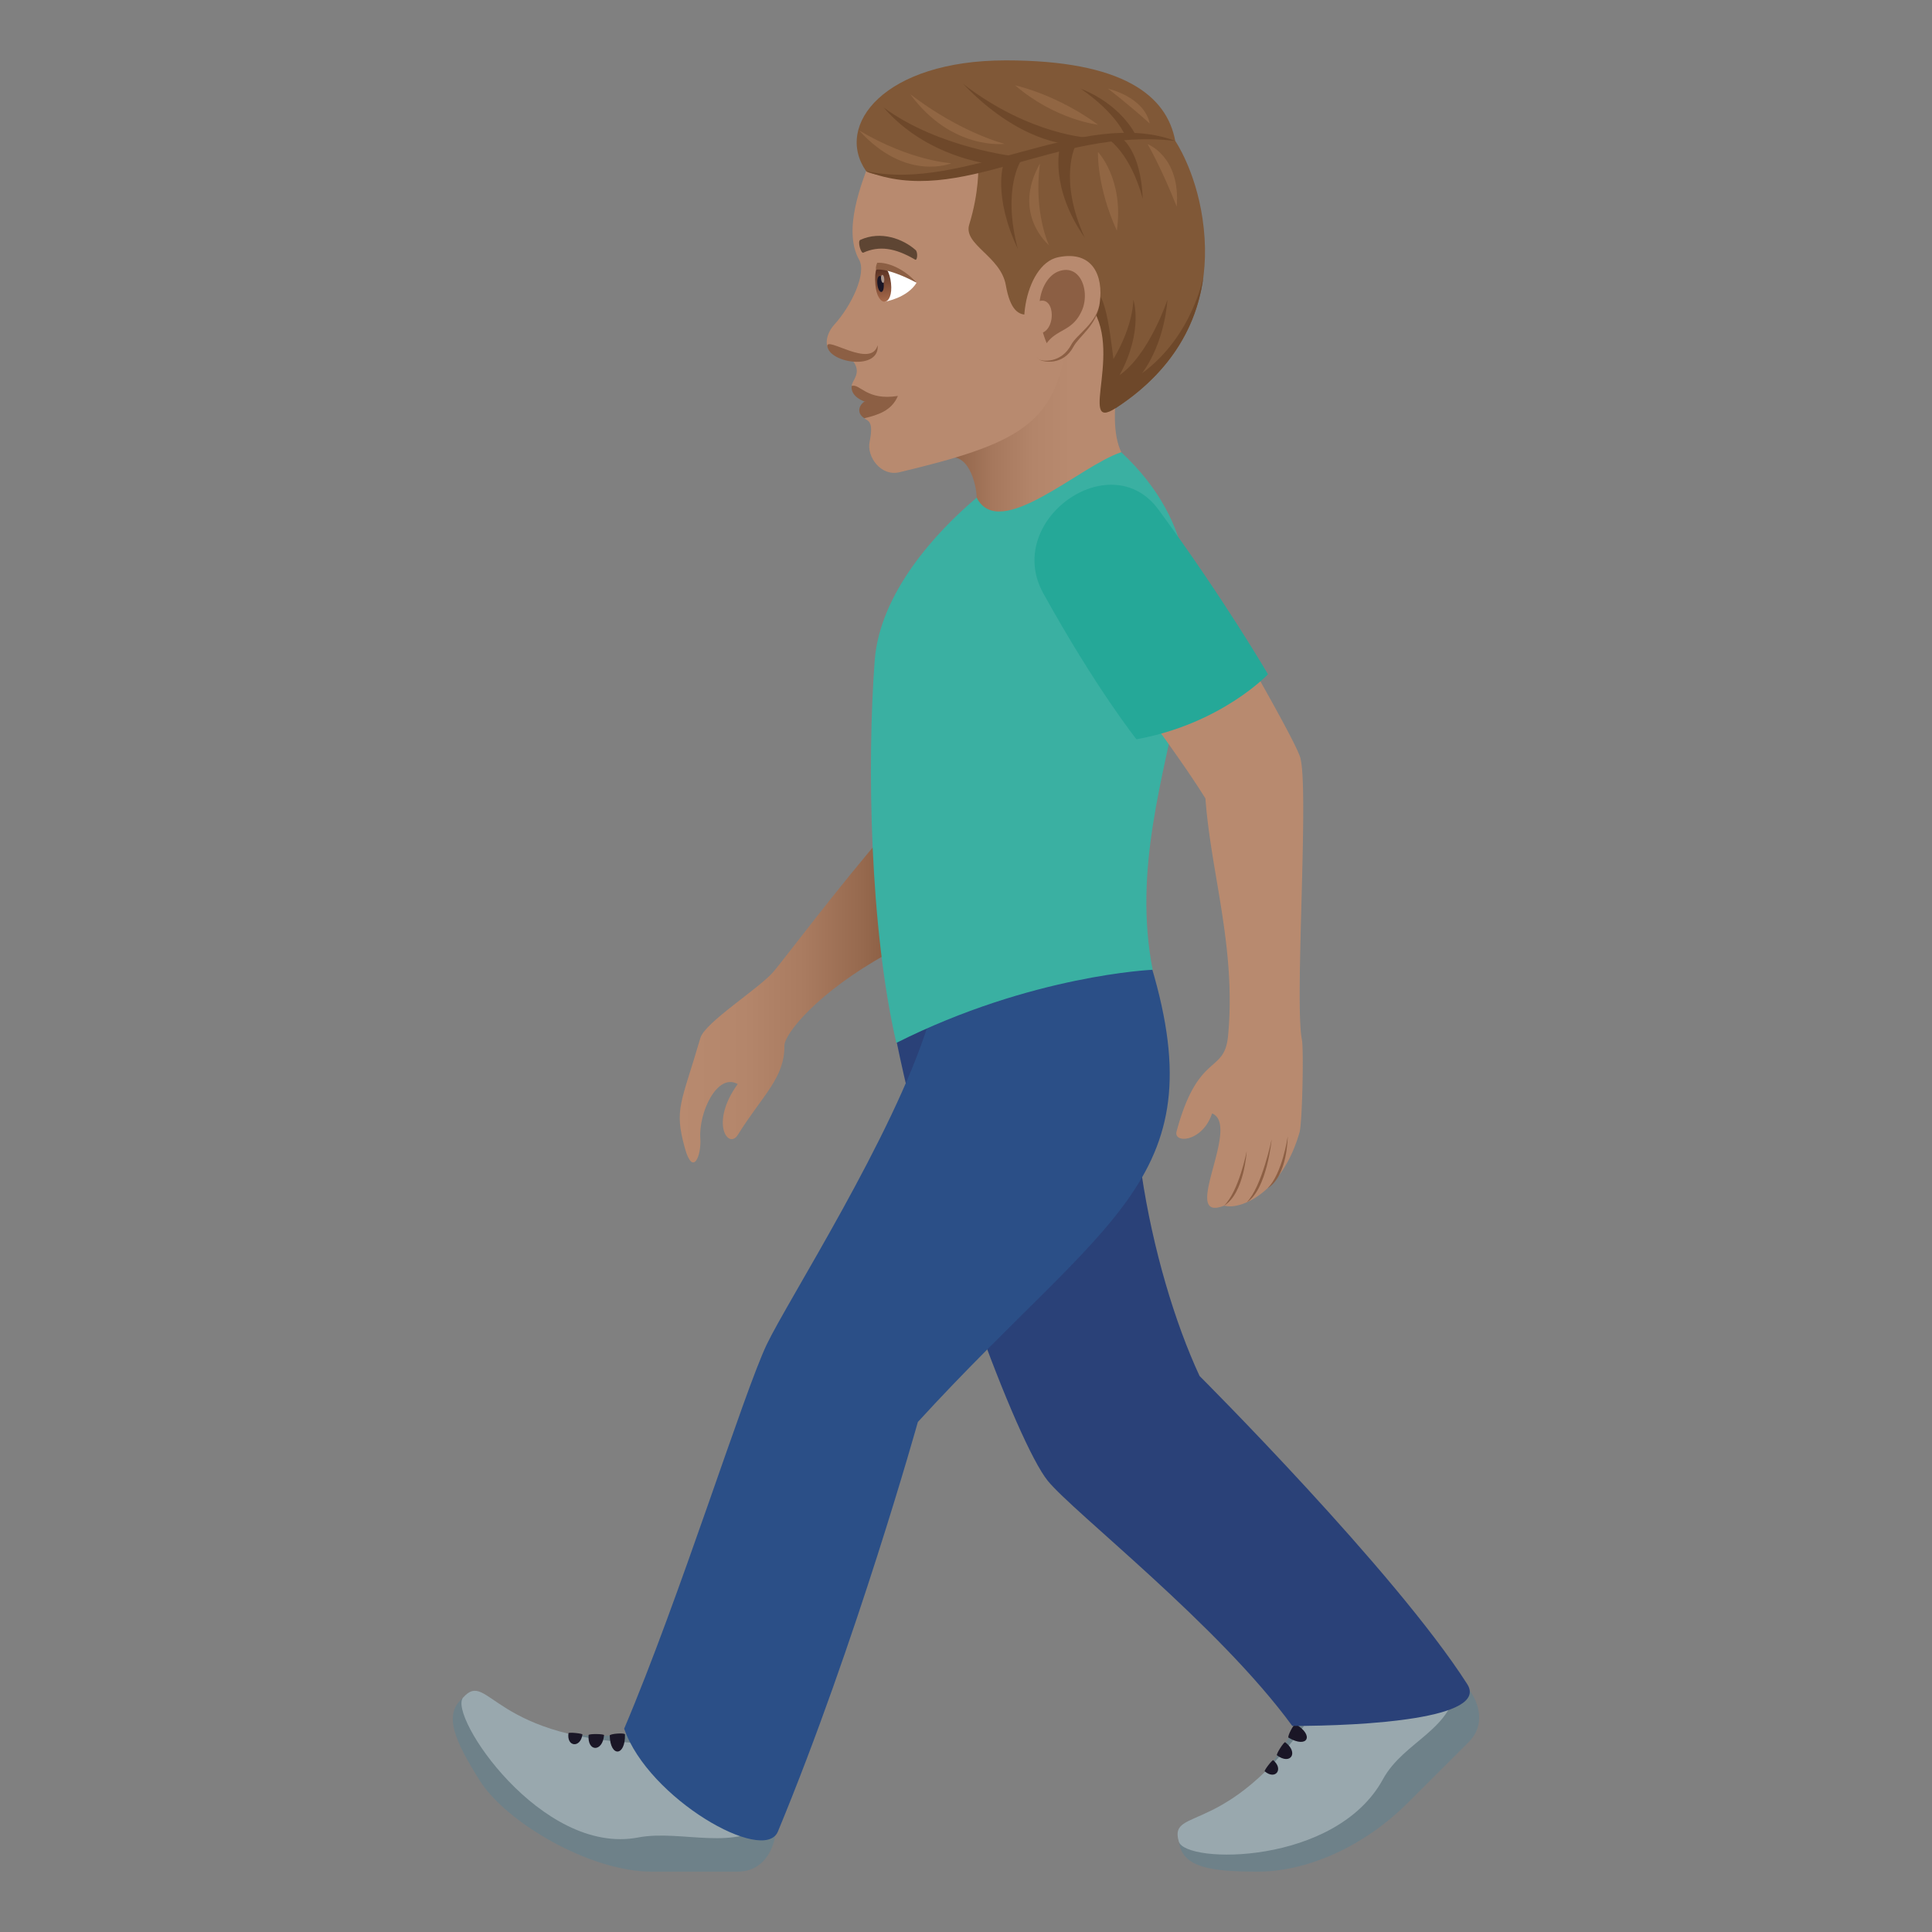 <svg xmlns="http://www.w3.org/2000/svg" xml:space="preserve" style="enable-background:new 0 0 64 64" viewBox="0 0 64 64"><rect x="0" y="0" width="64" height="64" fill="#808080" stroke="none"/><linearGradient id="a" x1="22.517" x2="29.385" y1="33.012" y2="33.012" gradientUnits="userSpaceOnUse"><stop offset="0" style="stop-color:#b88a6f"/><stop offset=".312" style="stop-color:#b4866b"/><stop offset=".602" style="stop-color:#a97b60"/><stop offset=".881" style="stop-color:#96694e"/><stop offset="1" style="stop-color:#8c5f44"/></linearGradient><path d="M29.385 27.518c-1.57 1.805-3.377 4.216-3.757 4.666-.465.55-2.276 1.682-2.427 2.2-.64 2.192-.874 2.342-.515 3.643.272.986.553.234.513-.314-.06-.851.557-2.187 1.239-1.802-.936 1.29-.312 2.185.004 1.682.81-1.302 1.555-1.885 1.542-2.95-.003-.393 1.1-1.774 3.401-3.045v-4.08z" style="fill:url(#a)"/><linearGradient id="b" x1="31.273" x2="37.333" y1="13.46" y2="13.46" gradientUnits="userSpaceOnUse"><stop offset="0" style="stop-color:#8c5f44"/><stop offset=".03" style="stop-color:#8f6247"/><stop offset=".267" style="stop-color:#a6785d"/><stop offset=".492" style="stop-color:#b3856a"/><stop offset=".693" style="stop-color:#b88a6f"/></linearGradient><path d="M37.333 11.319c-1.472-3.708-3.45-.124-6.06 3.896.8-.358 1.08.855 1.08 1.27 0 1.32 2.24.619 4.792-1.504-.572-1.174.188-3.662.188-3.662z" style="fill:url(#b)"/><path d="M28.822 5.306c-.26.729-.921 2.3-.362 3.3.25.447-.242 1.505-.82 2.145-.251.278-.327.638-.175.846.234.317.63.14.804.38.286.392-.057.637-.056.808 0 0 1.001.172.422 1.07.102.101.32.058.171.789-.098.482.372 1.146.987 1 3.884-.927 5.169-1.572 5.518-4.244.56-4.283 1.553-8.947-6.49-6.094z" style="fill:#b88a6f"/><path d="M28.213 12.786c-.067.477.869.842 1.53.33-1.04.167-1.262-.424-1.53-.33z" style="fill:#8c5f44"/><path d="M28.637 13.3c-.236.17-.223.425-.002.554.453-.108.905-.251 1.108-.737-.519.276-1.106.183-1.106.183zm-1.23-1.824c.091.561 1.74.804 1.666-.04-.217.792-1.726-.325-1.666.04z" style="fill:#8c5f44"/><path d="M30.365 9.364c-.314.51-1.045.628-1.045.628-.258-.228-.284-.784-.214-1.088.378-.06 1.26.46 1.26.46z" style="fill:#fff"/><linearGradient id="c" x1="-55.135" x2="-55.135" y1="11.058" y2="9.818" gradientTransform="matrix(.574 -.061 .106 .994 59.787 -4.367)" gradientUnits="userSpaceOnUse"><stop offset="0" style="stop-color:#a6694a"/><stop offset="1" style="stop-color:#4f2a1e"/></linearGradient><path d="M28.999 9.436c.067.78.6.723.517-.055-.076-.722-.603-.945-.517.055z" style="fill:url(#c)"/><path d="M29.063 9.408c.039.366.247.344.209-.023-.036-.34-.245-.318-.209.023z" style="fill:#1a1626"/><path d="M29.187 9.238c.02.183.123.171.104-.011-.018-.17-.122-.158-.104.011z" style="fill:#ab968c"/><path d="M30.365 9.364c-.441-.48-.951-.675-1.306-.66-.07.165-.035.233-.035.233s.316-.103 1.341.427z" style="fill:#8c5f44"/><path d="M30.33 8.282c-.411-.365-1.147-.649-1.833-.335-.098.045.022.459.101.423.528-.237 1.054-.16 1.716.23.076.046.098-.246.016-.318z" style="fill:#5e4533"/><path d="M39.833 7.227c-.239-1.6-.902-2.56-.902-2.56C38.654 3.175 37.215 2 33.319 2c-4.026 0-5.687 2.146-4.629 3.667.112.161 2.256.445 3.716-.128 0 0 .034.817-.299 1.9-.205.668 1.042 1.043 1.212 2.007.291 1.651 1.111.782 2.008.46 1.97-.471 1.097 2.993 1.637 3.61 1.186-.772 3.416-2.625 2.869-6.29z" style="fill:#805837"/><path d="M37.833 12.364c.776-1.059.839-2.432.839-2.432s-.596 1.804-1.584 2.494c.807-1.495.454-2.502.454-2.502s.024.816-.658 1.97c-.118-.887-.316-2.952-.95-1.989 1.452 1.435-.304 4.48 1.03 3.611.959-.624 2.599-1.954 2.904-4.375 0 0-.35 1.988-2.035 3.223zm-3.998-7.066-.593.142s-.358 1.036.474 2.804c-.531-2.029.12-2.946.12-2.946zm1.801-.496-.53.104s-.342 1.288.827 2.968c-.889-1.961-.297-3.072-.297-3.072zm1.069-.202.44-.034s.647.408.71 2.017c-.414-1.527-1.15-1.983-1.15-1.983zm-.562-.028s-2-.068-4.237-1.792c1.877 1.96 3.485 1.994 3.485 1.994l.752-.202zm-2.468.615s-2.564-.272-4.405-1.627c1.428 1.65 3.511 1.87 3.511 1.87l.894-.243zm3.933-.737-.333.045s-.268-.722-1.473-1.556c1.347.53 1.806 1.51 1.806 1.51z" style="fill:#6e482a"/><path d="M34.439 11.916c.121.08.785.202 1.12-.43.186-.349.769-.71.862-1.397.12-.88-2.844 1.265-1.982 1.827z" style="fill:#8c5f44"/><path d="M35.058 8.52c-1.155.234-1.52 2.815-.659 3.378.121.079.754.15 1.089-.482.187-.35.85-.704.943-1.39.122-.88-.225-1.739-1.373-1.506z" style="fill:#b88a6f"/><path d="M38.93 4.667c-4.008-.463-7.123 2.242-10.24 1 3.238.73 7.22-2.133 10.24-1z" style="fill:#6e482a"/><path d="M33.28 4.765s-1.435-.35-3.127-1.645c1.375 1.876 3.128 1.645 3.128 1.645zm4.736.009s.472.812.964 2.072c.136-1.656-.964-2.072-.964-2.072zm-3.266 3.35s-.517-1.072-.3-2.707c-.947 1.675.3 2.707.3 2.707zm1.621-3.091s-.047 1.126.626 2.61c.241-1.71-.626-2.61-.626-2.61zm-.001-.902s-1.178-.918-2.745-1.306c1.34 1.151 2.745 1.306 2.745 1.306zm.335-1.193s.695.53 1.382 1.154c-.192-.894-1.382-1.153-1.382-1.153zm-5.188 2.469s-1.327-.061-3.057-1.085c1.56 1.718 3.057 1.085 3.057 1.085z" style="fill:#916643"/><path d="M35.07 8.988c-.293.107-.56.457-.629.984.488-.132.536.85.107 1.043a3.6 3.6 0 0 0 .125.354c.355-.486.853-.384 1.163-1.076.281-.624-.036-1.571-.766-1.305z" style="fill:#8c5f44"/><path d="M25.608 60.296c.232.087.083 1.704-1.167 1.704h-2.865c-2.047 0-4.82-1.641-5.684-3.016-.826-1.317-1.218-2.188-.563-2.734 4.645 3.093 9.921 3.913 10.279 4.046z" style="fill:#6e8189"/><path d="M22.482 57.029c.878.644-.677 2.228-4.072.35 2.777.443 3.914-.466 4.072-.35z" style="fill:#6e8189"/><path d="M25.305 57.721c.172.294.525 1.535.303 2.575-1.207 1.09-3.02.296-4.47.573-3.207.614-6.313-4.059-5.795-4.637.852-.952.926 1.454 6.354 1.525 1.954.025 3.438-.33 3.608-.036z" style="fill:#99a8ae"/><path d="M20.198 57.492c.018.731.524.693.505-.037-.002-.062-.507-.024-.505.037zm-.7-.016c-.047.565.465.569.512.004.004-.047-.508-.051-.512-.004zm-.666-.062c-.067.456.396.502.462.045.006-.038-.457-.083-.462-.045z" style="fill:#1a1626"/><path d="M48.266 55.684c.226-.103 1.268 1.147.384 2.027l-2.026 2.02C45.177 61.173 43.3 62 41.676 62c-1.555 0-2.501-.13-2.62-.975 5.082-2.29 8.864-5.183 9.21-5.341zm-4.769-.303c1.01-.4 1.536 1.758-1.854 3.634 1.843-2.115 1.671-3.561 1.854-3.634z" style="fill:#6e8189"/><path d="M46.225 54.076c.33.087 1.46.716 2.041 1.608-.08 1.621-1.75 1.966-2.455 3.257-1.563 2.86-6.545 2.808-6.762 2.062-.359-1.227 1.724-.011 4.652-4.57 1.053-1.641 2.195-2.444 2.524-2.357z" style="fill:#99a8ae"/><path d="M42.684 57.562c.63.373.865-.076.235-.448-.053-.031-.288.417-.235.448zm-.384.584c.455.34.729-.092.274-.432-.038-.028-.312.403-.273.432zm-.405.531c.353.3.636-.068.283-.368-.029-.024-.312.343-.282.368z" style="fill:#1a1626"/><path d="M38.04 31.684c-8.371-1.23-8.347 2.783-8.347 2.783 1.227 6.018 4.005 13.333 5.012 14.582.843 1.044 5.67 4.788 8.103 8.125 2.4 0 6.528-.24 5.795-1.387-2.4-3.751-8.866-10.206-8.866-10.206-1.63-3.511-2.93-9.731-1.697-13.897z" style="fill:#2a4178"/><path d="M38.04 31.684s-5.318-2.574-7.293 2.244c-1.162 3.722-4.652 9.15-5.348 10.61-.76 1.593-2.879 8.389-4.723 12.727.8 2.315 4.637 4.508 5.093 3.407 2.596-6.26 4.636-13.567 4.636-13.567 6.311-6.894 9.97-8.02 7.635-15.42z" style="fill:#2b4f87"/><path d="M38.184 32.125s-4.002.166-8.492 2.422c-.876-3.794-.976-9.233-.716-12.67.17-2.237 2.036-4.26 3.378-5.391.758 1.483 3.435-1.072 4.79-1.505 5.102 4.783-.257 10.525 1.04 17.144z" style="fill:#3ab0a2"/><path d="M43.059 25.053c-.182-.503-1.215-2.34-2.255-4.142a62.802 62.802 0 0 0-3.488 1.821c1.017 1.368 2.063 2.82 2.616 3.72.18 2.482 1.026 4.963.748 7.877-.127 1.262-.989.502-1.704 3.149-.114.415.859.36 1.175-.594.984.4-1.096 3.649.4 3.054.54.156 1.925-.423 2.498-2.429.091-.324.143-2.754.077-3.078-.25-1.25.258-8.49-.067-9.378z" style="fill:#b88a6f"/><path d="M41.298 38.136s-.252 1.31-.747 1.802c.668-.408.747-1.802.747-1.802zm.828-.396s-.332 1.596-.828 2.089c.669-.407.828-2.089.828-2.089zm.531-.09s-.173 1.22-.668 1.713c.668-.407.668-1.713.668-1.713z" style="fill:#8c5f44"/><path d="M42.004 22.336s-1.453-2.494-3.632-5.46c-1.587-2.16-5.145.372-3.81 2.782 1.748 3.156 3.085 4.832 3.085 4.832 2.807-.51 4.357-2.154 4.357-2.154z" style="fill:#25a898"/></svg>